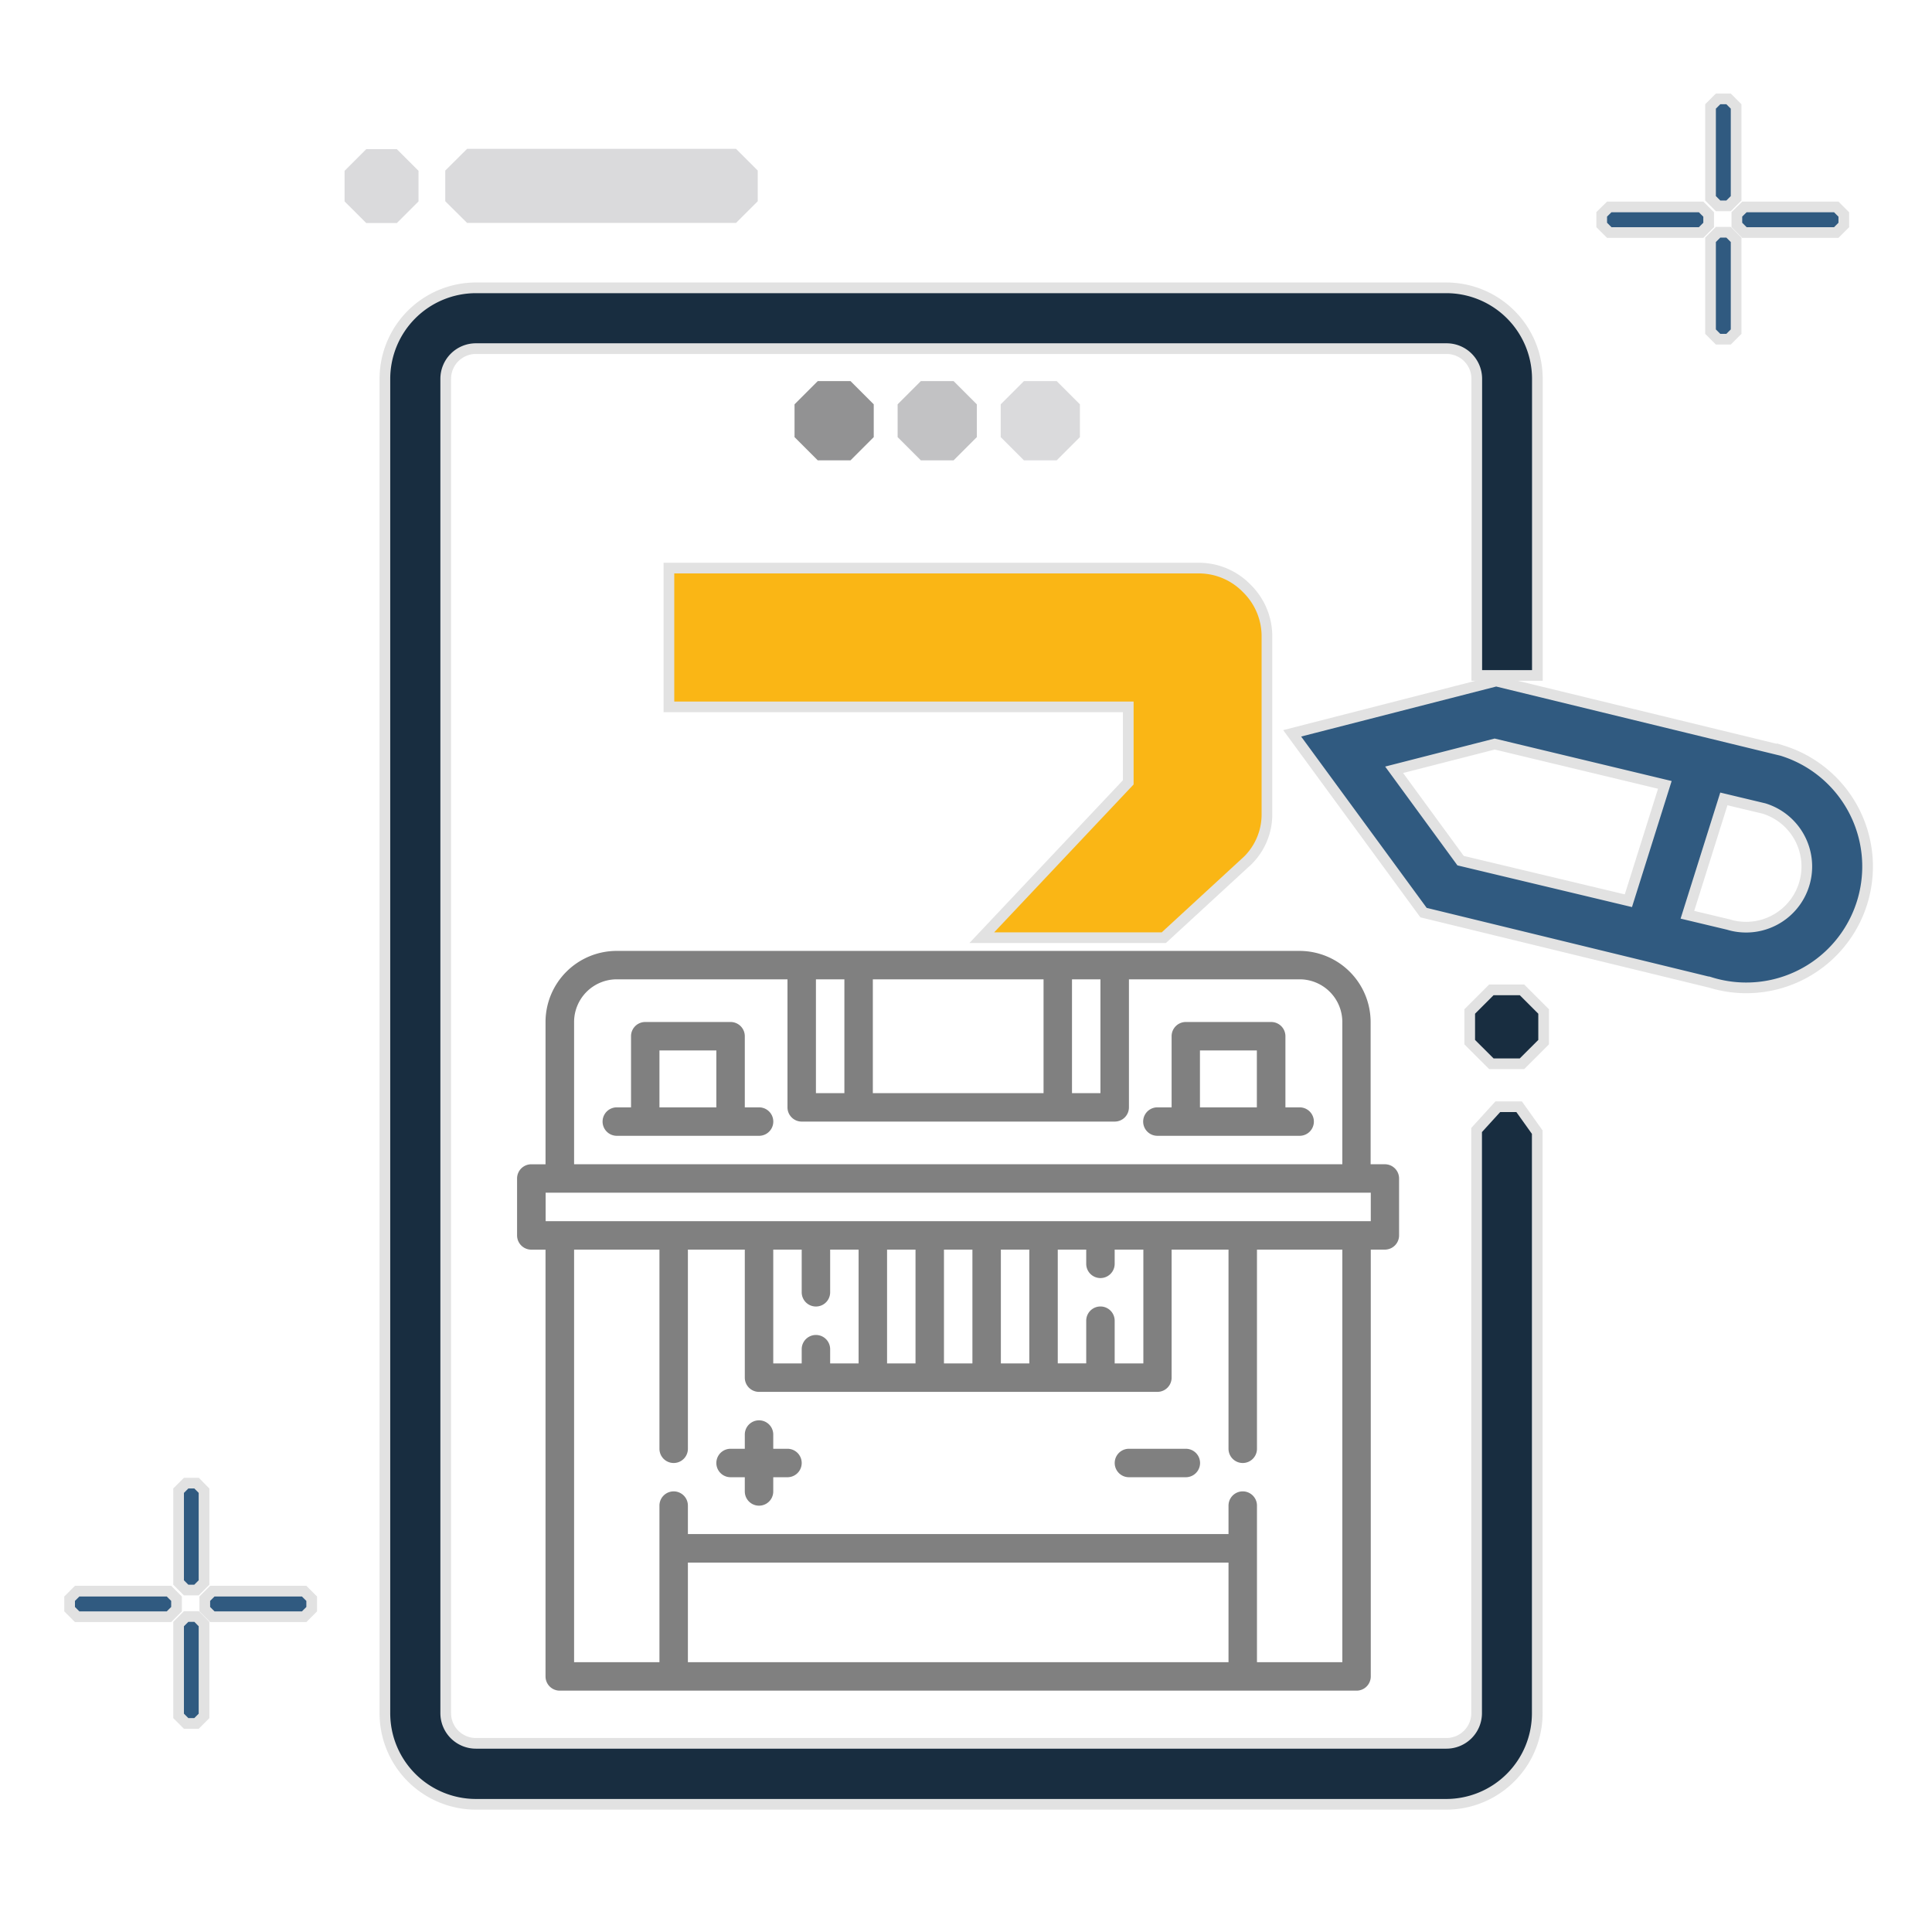 <svg xmlns="http://www.w3.org/2000/svg" viewBox="0 0 512 512"><g id="Main"><path d="M330.42,155.94a17.71,17.71,0,0,0-13-5.39H177.27v36.78H299v20l-38.82,41.17c17.89,0,48.24,0,48.24,0l21.33-19.63a17.16,17.16,0,0,0,6-13.32V168.94A17.75,17.75,0,0,0,330.42,155.94Z" fill="#fab615" stroke="#e2e2e2" stroke-miterlimit="10" stroke-width="2.83"/><path d="M383.32,478.16H126.12A24.14,24.14,0,0,1,102,454V100.39a24.14,24.14,0,0,1,24.11-24.11h257.2a24.14,24.14,0,0,1,24.11,24.11V179H391.36V100.39a8,8,0,0,0-8-8H126.12a8,8,0,0,0-8,8V454a8,8,0,0,0,8,8h257.2a8,8,0,0,0,8-8V299.46l5.62-6.17h5.64l4.81,6.74V454A24.14,24.14,0,0,1,383.32,478.16Z" fill="#182d40"/><path d="M383.32,478.16H126.12A24.14,24.14,0,0,1,102,454V100.39a24.14,24.14,0,0,1,24.11-24.11h257.2a24.14,24.14,0,0,1,24.11,24.11V179H391.36V100.39a8,8,0,0,0-8-8H126.12a8,8,0,0,0-8,8V454a8,8,0,0,0,8,8h257.2a8,8,0,0,0,8-8V299.46l5.62-6.17h5.64l4.81,6.74V454A24.14,24.14,0,0,1,383.32,478.16Z" fill="none" stroke="#e2e2e2" stroke-miterlimit="10" stroke-width="2.83"/><path d="M472.24,198.91,396.5,180.48l-54.06,13.86,34.81,47.51,76.06,18.52a32.15,32.15,0,0,0,18.93-61.46ZM369.46,204l26.65-6.82L441.2,208l-9.66,30.7-44.47-10.62Zm93.31,41.71A16,16,0,0,1,458,245l-10.82-2.58,9.66-30.7,10.63,2.54a16.08,16.08,0,0,1-4.74,31.45Z" fill="#305a80" stroke="#e2e2e2" stroke-miterlimit="10" stroke-width="2.83"/><polygon points="216.71 121.99 225.4 121.99 231.55 115.84 231.55 107.15 225.4 101 216.71 101 210.56 107.15 210.56 115.84 216.71 121.99" fill="#929293"/><polygon points="244.03 121.99 252.72 121.99 258.87 115.84 258.87 107.15 252.72 101 244.03 101 237.88 107.15 237.88 115.84 244.03 121.99" fill="#c2c2c4"/><polygon points="271.35 121.99 280.04 121.99 286.19 115.84 286.19 107.15 280.04 101 271.35 101 265.2 107.15 265.2 115.84 271.35 121.99" fill="#dadadc"/><path d="M367,308.54h-3.77v-37.7A18.87,18.87,0,0,0,344.42,252h-181a18.86,18.86,0,0,0-18.85,18.85v37.7h-3.77a3.76,3.76,0,0,0-3.77,3.77v15.08a3.77,3.77,0,0,0,3.77,3.77h3.77V444.27a3.77,3.77,0,0,0,3.77,3.77H359.5a3.77,3.77,0,0,0,3.77-3.77V331.16H367a3.77,3.77,0,0,0,3.77-3.77V312.31A3.77,3.77,0,0,0,367,308.54ZM231.31,289.69V259.53h45.24v30.16Zm-15.08,0V259.53h7.54v30.16Zm67.86-30.16h7.54v30.16h-7.54ZM152.14,270.84a11.32,11.32,0,0,1,11.31-11.31h45.24v33.93a3.77,3.77,0,0,0,3.77,3.77H295.4a3.77,3.77,0,0,0,3.78-3.77V259.53h45.24a11.32,11.32,0,0,1,11.31,11.31v37.7H152.14ZM182.3,414.1H325.57v26.4H182.3Zm173.43,26.4H333.11V399a3.77,3.77,0,0,0-7.54,0v7.54H182.3V399a3.77,3.77,0,0,0-7.54,0V440.5H152.14V331.16h22.62v52.78a3.77,3.77,0,0,0,7.54,0V331.16h15.08v33.93a3.77,3.77,0,0,0,3.77,3.77H306.72a3.77,3.77,0,0,0,3.77-3.77V331.16h15.08v52.78a3.77,3.77,0,0,0,7.54,0V331.16h22.62ZM212.46,331.16v11.31a3.77,3.77,0,1,0,7.54,0V331.16h7.54v30.16H220v-3.77a3.77,3.77,0,1,0-7.54,0v3.77h-7.54V331.16Zm30.16,0v30.16h-7.54V331.16Zm15.08,0v30.16h-7.54V331.16Zm15.08,0v30.16h-7.54V331.16Zm15.08,0v3.77a3.77,3.77,0,0,0,7.54,0v-3.77H303v30.16H295.4V350a3.77,3.77,0,0,0-7.54,0v11.31h-7.54V331.16Zm75.41-7.54H144.6v-7.54H363.27Z" fill="gray"/><path d="M201.15,293.46h-3.77V274.61a3.77,3.77,0,0,0-3.77-3.77H171a3.76,3.76,0,0,0-3.77,3.77v18.85h-3.77a3.77,3.77,0,0,0,0,7.54h37.7a3.77,3.77,0,0,0,0-7.54Zm-26.39-15.08h15.08v15.08H174.76Z" fill="gray"/><path d="M344.42,293.46h-3.77V274.61a3.77,3.77,0,0,0-3.77-3.77H314.26a3.76,3.76,0,0,0-3.77,3.77v18.85h-3.77a3.77,3.77,0,0,0,0,7.54h37.7a3.77,3.77,0,0,0,0-7.54ZM318,278.38h15.08v15.08H318Z" fill="gray"/><path d="M208.69,383.94h-3.77v-3.77a3.77,3.77,0,1,0-7.54,0v3.77h-3.77a3.77,3.77,0,0,0,0,7.54h3.77v3.77a3.77,3.77,0,1,0,7.54,0v-3.77h3.77a3.77,3.77,0,0,0,0-7.54Z" fill="gray"/><path d="M314.26,383.94H299.18a3.77,3.77,0,1,0,0,7.54h15.08a3.77,3.77,0,0,0,0-7.54Z" fill="gray"/><polygon points="395.23 281.91 403.34 281.91 409.08 276.18 409.08 268.06 403.34 262.32 395.23 262.32 389.49 268.06 389.49 276.18 395.23 281.91" fill="#182d40" stroke="#e2e2e2" stroke-miterlimit="10" stroke-width="2.83"/><path d="M54.07,395.05v24.33l-2,2H49.33l-2-2V395.05l2-2H52.1Z" fill="#305a80" stroke="#e2e2e2" stroke-miterlimit="10" stroke-width="2.83"/><path d="M54.07,430.39v24.34l-2,2H49.33l-2-2V430.39l2-2H52.1Z" fill="#305a80" stroke="#e2e2e2" stroke-miterlimit="10" stroke-width="2.83"/><path d="M56.27,421.67H80.6l2,2v2.78l-2,2H56.27l-2-2v-2.78Z" fill="#305a80" stroke="#e2e2e2" stroke-miterlimit="10" stroke-width="2.83"/><path d="M20.45,421.67H44.78l2,2v2.78l-2,2H20.45l-2-2v-2.78Z" fill="#305a80" stroke="#e2e2e2" stroke-miterlimit="10" stroke-width="2.83"/><path d="M460.09,28.21V52.55l-2,2h-2.78l-2-2V28.21l2-2h2.78Z" fill="#305a80" stroke="#e2e2e2" stroke-miterlimit="10" stroke-width="2.83"/><path d="M460.09,63.55V87.89l-2,2h-2.78l-2-2V63.55l2-2h2.78Z" fill="#305a80" stroke="#e2e2e2" stroke-miterlimit="10" stroke-width="2.83"/><path d="M462.29,54.84h24.34l2,2v2.78l-2,2H462.29l-2-2V56.8Z" fill="#305a80" stroke="#e2e2e2" stroke-miterlimit="10" stroke-width="2.83"/><path d="M426.47,54.84h24.34l2,2v2.78l-2,2H426.47l-2-2V56.8Z" fill="#305a80" stroke="#e2e2e2" stroke-miterlimit="10" stroke-width="2.83"/><polygon points="105.17 59.11 97.06 59.11 91.32 53.38 91.32 45.27 97.06 39.53 105.17 39.53 110.91 45.27 110.91 53.38 105.17 59.11" fill="#dadadc"/><path d="M123.79,59.08h71.26l5.76-5.75V45.2l-5.76-5.76H123.79L118,45.2v8.13Z" fill="#dadadc"/></g></svg>